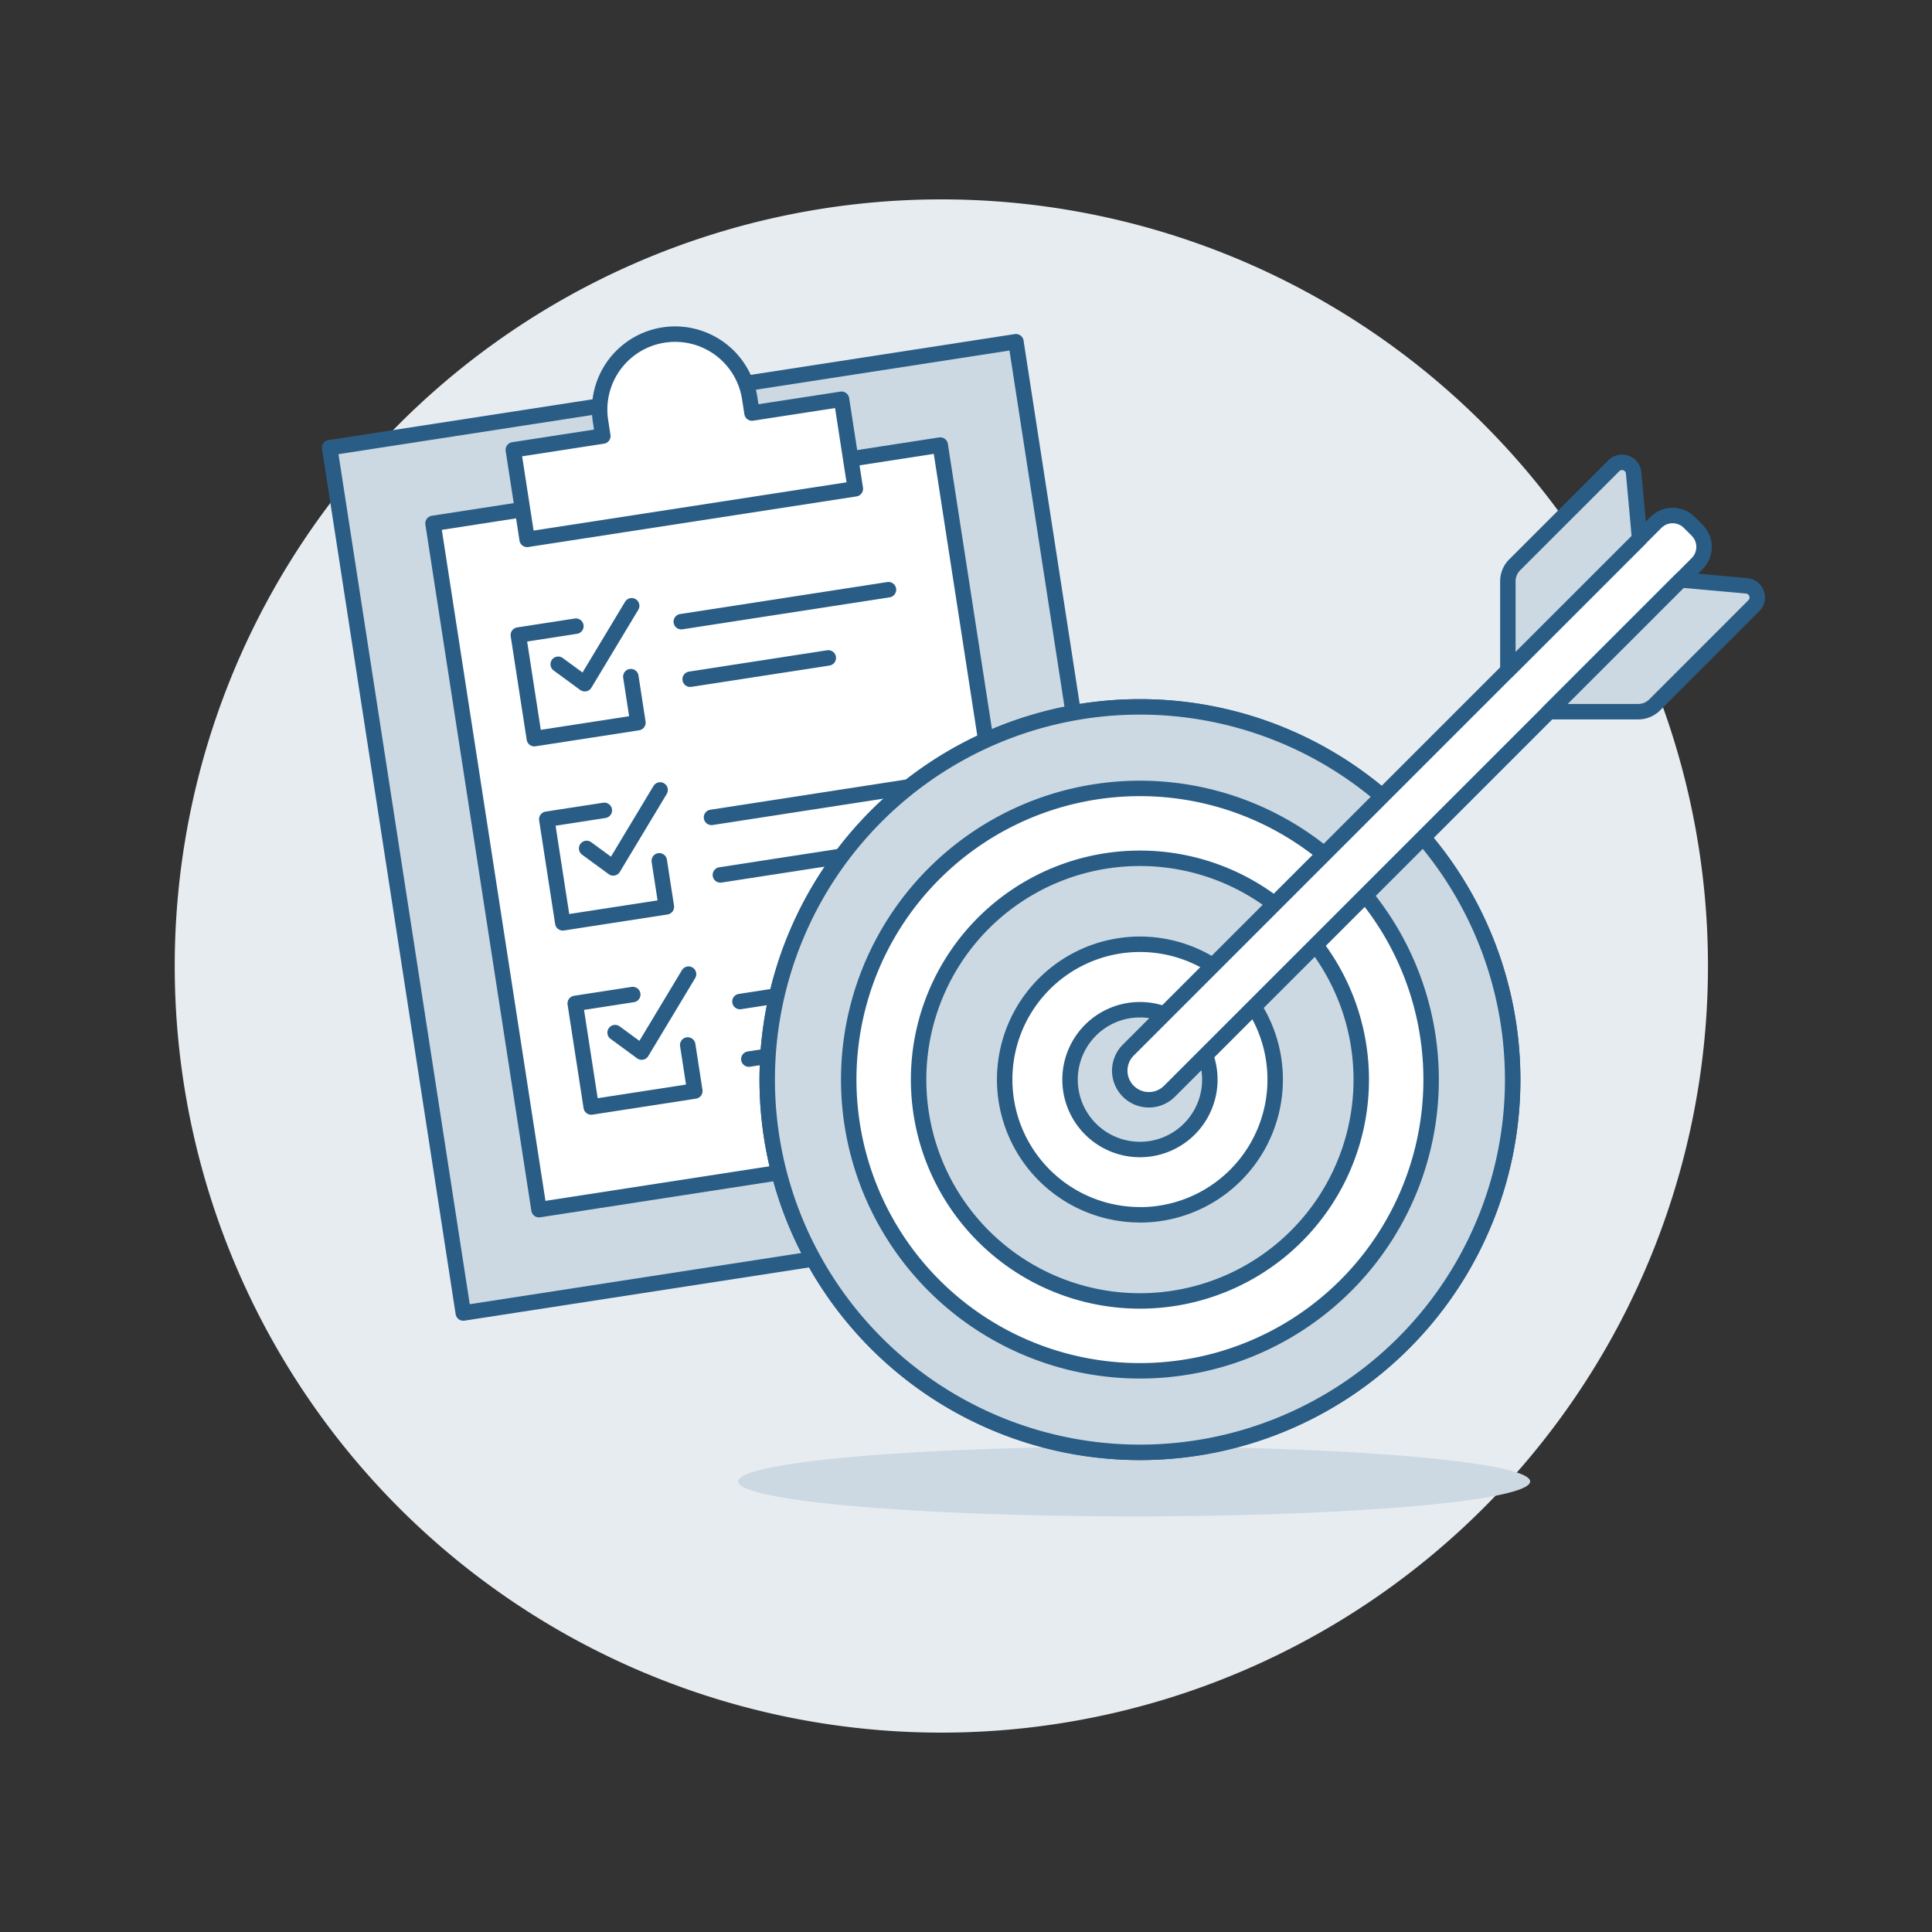 <?xml version="1.0" encoding="UTF-8"?>
<svg xmlns="http://www.w3.org/2000/svg" viewBox="-2 -2 500 500" id="Target-List--Streamline-Ux.svg" height="500" width="500">
  <rect x="-2" y="-2" width="500" height="500" fill="#333333" stroke="none"/>
  <path d="M43.221 248a198.4 198.4 0 1 0 396.8 0 198.4 198.4 0 1 0 -396.8 0Z" fill="#e7ecf1" stroke-width="4"></path>
  <path d="M189.016 381.399a102.493 9.042 0 1 0 204.987 0 102.493 9.042 0 1 0 -204.987 0Z" fill="#ccd9e2" stroke-width="4"></path>
  <path d="m83.318 113.867 177.603 -27.429 34.586 223.939 -177.608 27.429Z" fill="#ccd9e2" stroke-width="4"></path>
  <path d="m83.318 113.867 177.603 -27.429 34.586 223.939 -177.608 27.429Z" fill="none" stroke="#2a5d86" stroke-linecap="round" stroke-linejoin="round" stroke-width="4"></path>
  <path d="m110.062 133.454 131.271 -20.272 27.429 177.608 -131.271 20.272z" fill="#ffffff" stroke-width="4"></path>
  <path d="m110.062 133.454 131.271 -20.272 27.429 177.608 -131.271 20.272z" fill="none" stroke="#2a5d86" stroke-linecap="round" stroke-linejoin="round" stroke-width="4"></path>
  <path d="m161.26 173.109 1.835 11.914 -26.809 4.142 -4.142 -26.814 14.895 -2.301" fill="none" stroke="#2a5d86" stroke-linecap="round" stroke-linejoin="round" stroke-width="4"></path>
  <path d="m174.314 158.889 53.623 -8.278" fill="none" stroke="#2a5d86" stroke-linecap="round" stroke-linejoin="round" stroke-width="4"></path>
  <path d="m176.611 173.784 35.752 -5.52" fill="none" stroke="#2a5d86" stroke-linecap="round" stroke-linejoin="round" stroke-width="4"></path>
  <path d="m182.136 209.535 53.623 -8.283" fill="none" stroke="#2a5d86" stroke-linecap="round" stroke-linejoin="round" stroke-width="4"></path>
  <path d="m184.433 224.43 35.752 -5.52" fill="none" stroke="#2a5d86" stroke-linecap="round" stroke-linejoin="round" stroke-width="4"></path>
  <path d="m189.497 257.201 53.623 -8.283" fill="none" stroke="#2a5d86" stroke-linecap="round" stroke-linejoin="round" stroke-width="4"></path>
  <path d="m191.798 272.096 35.747 -5.52" fill="none" stroke="#2a5d86" stroke-linecap="round" stroke-linejoin="round" stroke-width="4"></path>
  <path d="m142.461 169.91 6.88 5.039 12.137 -20.177" fill="none" stroke="#2a5d86" stroke-linecap="round" stroke-linejoin="round" stroke-width="4"></path>
  <path d="m168.62 220.775 1.84 11.914 -26.814 4.142 -4.142 -26.814 14.895 -2.296" fill="none" stroke="#2a5d86" stroke-linecap="round" stroke-linejoin="round" stroke-width="4"></path>
  <path d="m149.822 217.575 6.88 5.039 12.137 -20.177" fill="none" stroke="#2a5d86" stroke-linecap="round" stroke-linejoin="round" stroke-width="4"></path>
  <path d="m175.981 268.44 1.84 11.914 -26.814 4.142 -4.142 -26.814 14.895 -2.296" fill="none" stroke="#2a5d86" stroke-linecap="round" stroke-linejoin="round" stroke-width="4"></path>
  <path d="m157.187 265.241 6.875 5.039 12.137 -20.177" fill="none" stroke="#2a5d86" stroke-linecap="round" stroke-linejoin="round" stroke-width="4"></path>
  <path d="m192.622 104.894 -0.6 -3.864a19.532 19.532 0 1 0 -38.609 5.952l0.595 3.864 -23.163 3.576 3.576 23.168 84.94 -13.094 -3.576 -23.168Z" fill="#ffffff" stroke-width="4"></path>
  <path d="m192.622 104.894 -0.6 -3.864a19.532 19.532 0 1 0 -38.609 5.952l0.595 3.864 -23.163 3.576 3.576 23.168 84.94 -13.094 -3.576 -23.168Z" fill="none" stroke="#2a5d86" stroke-linecap="round" stroke-linejoin="round" stroke-width="4"></path>
  <path d="M196.555 277.403a96.462 96.462 0 1 0 192.924 0 96.462 96.462 0 1 0 -192.924 0Z" fill="#ffffff" stroke="#2a5d86" stroke-linecap="round" stroke-linejoin="round" stroke-width="4"></path>
  <path d="M293.017 180.941a96.462 96.462 0 1 0 96.462 96.462A96.467 96.467 0 0 0 293.017 180.941Zm0 171.824a75.362 75.362 0 1 1 75.357 -75.362 75.362 75.362 0 0 1 -75.357 75.362Z" fill="#ccd9e2" stroke="#2a5d86" stroke-linecap="round" stroke-linejoin="round" stroke-width="4"></path>
  <path d="M293.017 220.125a57.278 57.278 0 1 0 57.273 57.278A57.278 57.278 0 0 0 293.017 220.125Zm0 92.256a35.003 35.003 0 1 1 34.998 -34.998 34.998 34.998 0 0 1 -34.998 35.018Z" fill="#ccd9e2" stroke="#2a5d86" stroke-linecap="round" stroke-linejoin="round" stroke-width="4"></path>
  <path d="M274.928 277.403a18.089 18.089 0 1 0 36.178 0 18.089 18.089 0 1 0 -36.178 0Z" fill="#ccd9e2" stroke="#2a5d86" stroke-linecap="round" stroke-linejoin="round" stroke-width="4"></path>
  <path d="m437.209 143.865 -136.549 136.549a7.534 7.534 0 0 1 -10.659 0h0a7.524 7.524 0 0 1 0 -10.654L426.56 133.206a6.106 6.106 0 0 1 8.63 0l2.029 2.029a6.096 6.096 0 0 1 -0.01 8.63Z" fill="#ffffff" stroke="#2a5d86" stroke-linecap="round" stroke-linejoin="round" stroke-width="4"></path>
  <path d="M388.234 171.522v-23.079a6.026 6.026 0 0 1 1.766 -4.266L415.648 118.544a3.011 3.011 0 0 1 5.134 1.855l1.548 17.038Z" fill="#ccd9e2" stroke="#2a5d86" stroke-linecap="round" stroke-linejoin="round" stroke-width="4"></path>
  <path d="M398.893 182.181h23.079a6.026 6.026 0 0 0 4.266 -1.766l25.658 -25.663a3.016 3.016 0 0 0 -1.86 -5.134l-17.028 -1.543Z" fill="#ccd9e2" stroke="#2a5d86" stroke-linecap="round" stroke-linejoin="round" stroke-width="4"></path>
</svg>
